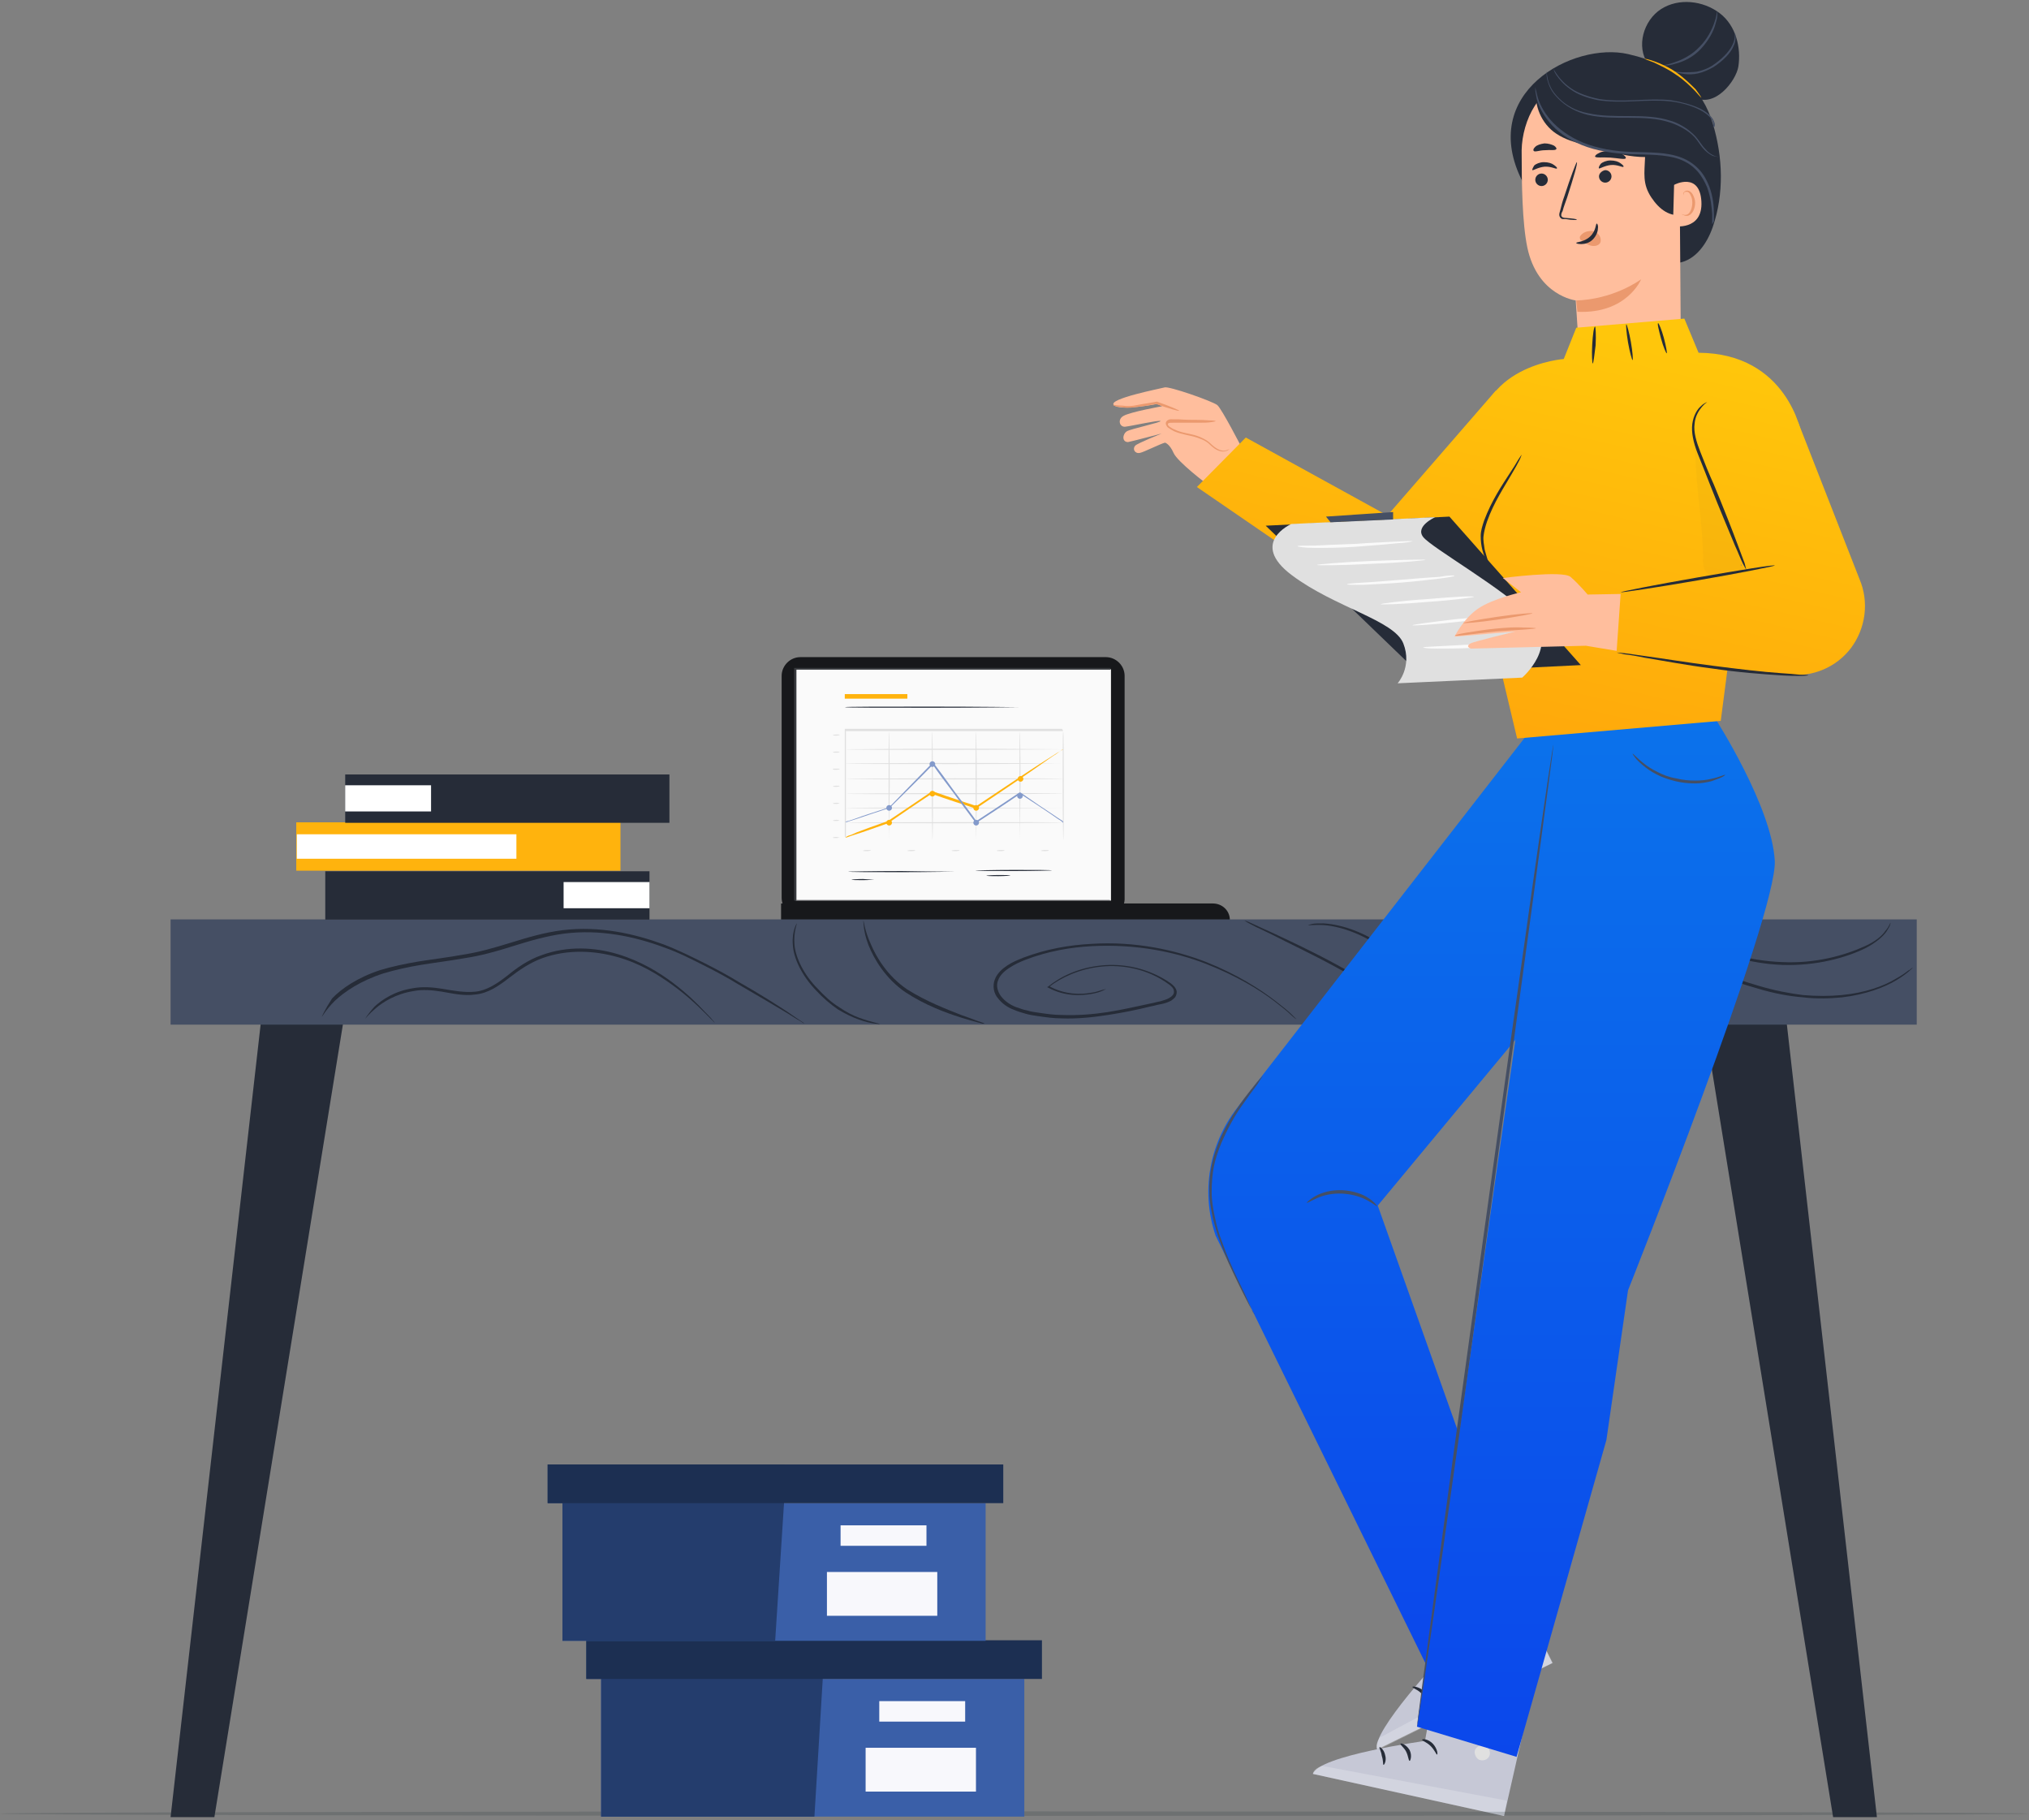 <svg width="504" height="452" viewBox="0 0 504 452" fill="none" xmlns="http://www.w3.org/2000/svg">
<rect x="0" y="0" width="504" height="452" fill="#808080" stroke="none"/>
<path d="M305.494 228.469H194.018V224.371H301.256C303.658 224.371 305.494 226.208 305.494 228.469Z" fill="#17181B"/>
<path d="M274.692 227.621H198.82C196.277 227.621 194.158 225.501 194.158 222.958V167.856C194.158 165.312 196.277 163.193 198.82 163.193H274.692C277.235 163.193 279.355 165.312 279.355 167.856V222.958C279.496 225.501 277.377 227.621 274.692 227.621Z" fill="#17181B"/>
<path d="M275.964 166.159H197.69V223.663H275.964V166.159Z" fill="#FAFAFA"/>
<path d="M275.824 223.665C275.824 223.665 275.824 223.241 275.824 222.675C275.824 221.969 275.824 220.98 275.824 219.567C275.824 216.883 275.824 212.927 275.824 207.84C275.824 197.809 275.824 183.397 275.824 166.16L275.965 166.301C253.5 166.301 226.514 166.301 197.691 166.301L197.832 166.16C197.832 187.071 197.832 206.71 197.832 223.665L197.691 223.523C221.004 223.523 240.502 223.523 254.348 223.523C261.271 223.523 266.64 223.523 270.314 223.523C272.15 223.523 273.563 223.523 274.552 223.523C274.976 223.523 275.4 223.523 275.683 223.523C275.683 223.665 275.824 223.665 275.824 223.665C275.824 223.665 275.683 223.665 275.4 223.665C275.117 223.665 274.835 223.665 274.27 223.665C273.281 223.665 271.868 223.665 270.031 223.665C266.358 223.665 260.989 223.665 254.065 223.665C240.36 223.665 220.721 223.665 197.409 223.665H197.267V223.523C197.267 206.569 197.267 186.929 197.267 166.019V165.877H197.409C226.232 165.877 253.218 165.877 275.683 165.877H275.824V166.019C275.824 183.397 275.824 197.667 275.824 207.84C275.824 212.927 275.824 216.741 275.824 219.426C275.824 220.697 275.824 221.828 275.824 222.534C275.824 223.241 275.824 223.665 275.824 223.665Z" fill="#383A3E"/>
<path d="M264.098 181.56C264.098 181.56 263.956 181.56 263.815 181.56C263.674 181.56 263.391 181.56 262.967 181.56C262.261 181.56 261.272 181.56 259.859 181.56C257.175 181.56 253.36 181.56 248.556 181.56C238.948 181.56 225.385 181.56 209.984 181.56L210.125 181.419C210.125 185.658 210.125 190.038 210.125 194.559C210.125 199.221 210.125 203.743 210.125 207.981L209.984 207.84C225.243 207.84 238.666 207.84 248.273 207.84C253.077 207.84 256.892 207.84 259.576 207.84C260.848 207.84 261.978 207.84 262.543 207.84C262.826 207.84 263.109 207.84 263.391 207.84C263.533 207.84 263.674 207.84 263.674 207.84C263.674 207.84 263.533 207.84 263.391 207.84C263.25 207.84 262.967 207.84 262.543 207.84C261.837 207.84 260.848 207.84 259.576 207.84C256.892 207.84 253.077 207.84 248.273 207.84C238.666 207.84 225.243 207.84 209.984 207.84H209.843V207.699C209.843 203.319 209.843 198.797 209.843 194.276C209.843 189.755 209.843 185.375 209.843 181.136V180.995H209.984C225.385 180.995 238.948 180.995 248.556 180.995C253.36 180.995 257.316 180.995 259.859 180.995C261.131 180.995 262.261 180.995 262.967 180.995C263.25 180.995 263.533 180.995 263.815 180.995C264.098 181.56 264.098 181.56 264.098 181.56Z" fill="#E0E0E0"/>
<path d="M264.098 186.082C264.098 186.082 251.947 186.223 237.111 186.223C222.135 186.223 210.125 186.223 210.125 186.082C210.125 186.082 222.276 185.941 237.111 185.941C252.088 185.941 264.098 186.082 264.098 186.082Z" fill="#E0E0E0"/>
<path d="M263.815 189.614C263.815 189.614 251.664 189.755 236.829 189.755C221.852 189.755 209.843 189.755 209.843 189.614C209.843 189.614 221.994 189.472 236.829 189.472C251.664 189.472 263.815 189.614 263.815 189.614Z" fill="#E0E0E0"/>
<path d="M264.098 193.429C264.098 193.429 251.947 193.57 237.111 193.57C222.135 193.57 210.125 193.57 210.125 193.429C210.125 193.429 222.276 193.287 237.111 193.287C252.088 193.287 264.098 193.287 264.098 193.429Z" fill="#E0E0E0"/>
<path d="M264.098 197.101C264.098 197.101 251.947 197.243 237.111 197.243C222.135 197.243 210.125 197.243 210.125 197.101C210.125 197.101 222.276 196.96 237.111 196.96C252.088 196.96 264.098 196.96 264.098 197.101Z" fill="#E0E0E0"/>
<path d="M264.098 200.635C264.098 200.635 251.947 200.776 237.111 200.776C222.135 200.776 210.125 200.776 210.125 200.635C210.125 200.635 222.276 200.494 237.111 200.494C252.088 200.635 264.098 200.635 264.098 200.635Z" fill="#E0E0E0"/>
<path d="M210.125 204.308C210.125 204.308 222.276 204.167 237.111 204.167C252.088 204.167 264.098 204.167 264.098 204.308C264.098 204.308 251.947 204.449 237.111 204.449C222.276 204.449 210.125 204.449 210.125 204.308Z" fill="#E0E0E0"/>
<path d="M220.864 208.546C220.864 208.546 220.722 202.471 220.722 195.124C220.722 187.636 220.722 181.701 220.864 181.701C220.864 181.701 221.005 187.777 221.005 195.124C220.864 202.471 220.864 208.546 220.864 208.546Z" fill="#E0E0E0"/>
<path d="M231.6 208.546C231.6 208.546 231.459 202.471 231.459 195.124C231.459 187.636 231.459 181.701 231.6 181.701C231.6 181.701 231.742 187.777 231.742 195.124C231.742 202.471 231.742 208.546 231.6 208.546Z" fill="#E0E0E0"/>
<path d="M242.481 208.546C242.481 208.546 242.34 202.471 242.34 195.124C242.34 187.636 242.34 181.701 242.481 181.701C242.481 181.701 242.622 187.777 242.622 195.124C242.622 202.471 242.481 208.546 242.481 208.546Z" fill="#E0E0E0"/>
<path d="M253.361 208.546C253.361 208.546 253.22 202.471 253.22 195.124C253.22 187.636 253.22 181.701 253.361 181.701C253.361 181.701 253.503 187.777 253.503 195.124C253.361 202.471 253.361 208.546 253.361 208.546Z" fill="#E0E0E0"/>
<path d="M264.098 208.546C264.098 208.546 263.957 202.471 263.957 195.124C263.957 187.636 263.957 181.701 264.098 181.701C264.239 181.701 264.239 187.777 264.239 195.124C264.239 202.471 264.239 208.546 264.098 208.546Z" fill="#E0E0E0"/>
<path d="M264.095 186.082C264.095 186.082 263.954 186.223 263.671 186.365C263.389 186.506 262.965 186.788 262.4 187.212C261.269 187.919 259.715 189.049 257.878 190.321C254.064 193.005 248.553 196.679 242.478 200.776H242.337H242.195C240.782 200.211 239.228 199.787 237.533 199.222C235.413 198.515 233.294 197.809 231.316 197.103H231.457C227.36 199.787 223.686 202.33 220.578 204.45C217.328 205.58 214.644 206.569 212.807 207.134C211.818 207.417 211.112 207.699 210.688 207.84C210.405 207.982 210.264 207.982 210.123 207.982C209.981 207.982 209.981 207.982 209.981 207.982C209.981 207.982 209.981 207.982 210.123 207.84C210.264 207.84 210.405 207.699 210.688 207.558C211.253 207.417 211.959 207.134 212.807 206.71C214.644 206.004 217.328 205.015 220.578 203.884C223.686 201.765 227.36 199.363 231.457 196.537H231.599H231.74C233.718 197.244 235.837 197.95 237.957 198.657C239.511 199.222 241.065 199.646 242.619 200.211H242.478C248.695 196.114 254.064 192.44 258.02 189.897C259.998 188.625 261.552 187.636 262.682 186.93C263.247 186.647 263.671 186.365 263.954 186.082C263.954 186.223 264.095 186.082 264.095 186.082Z" fill="#FFB30D"/>
<path d="M220.863 205.014C221.253 205.014 221.569 204.698 221.569 204.308C221.569 203.918 221.253 203.602 220.863 203.602C220.473 203.602 220.156 203.918 220.156 204.308C220.156 204.698 220.473 205.014 220.863 205.014Z" fill="#FFB30D"/>
<path d="M231.6 197.809C231.99 197.809 232.306 197.492 232.306 197.102C232.306 196.712 231.99 196.396 231.6 196.396C231.21 196.396 230.894 196.712 230.894 197.102C230.894 197.492 231.21 197.809 231.6 197.809Z" fill="#FFB30D"/>
<path d="M242.48 201.341C242.87 201.341 243.187 201.025 243.187 200.634C243.187 200.244 242.87 199.928 242.48 199.928C242.09 199.928 241.774 200.244 241.774 200.634C241.774 201.025 242.09 201.341 242.48 201.341Z" fill="#FFB30D"/>
<path d="M253.499 194.135C253.89 194.135 254.206 193.819 254.206 193.429C254.206 193.039 253.89 192.722 253.499 192.722C253.109 192.722 252.793 193.039 252.793 193.429C252.793 193.819 253.109 194.135 253.499 194.135Z" fill="#FFB30D"/>
<path d="M264.095 204.308C264.095 204.308 263.954 204.308 263.954 204.167C263.812 204.026 263.671 204.026 263.389 203.743C262.823 203.46 262.117 202.895 261.269 202.33C259.433 201.059 256.607 199.222 253.357 197.102H253.498C250.39 199.222 246.717 201.624 242.619 204.308L242.478 204.449L242.337 204.308C240.5 201.906 238.663 199.363 236.685 196.679C234.848 194.277 233.153 192.016 231.599 189.755H231.881C227.784 193.994 223.969 197.668 221.002 200.635C217.611 201.765 214.927 202.613 212.949 203.319C211.959 203.602 211.253 203.884 210.688 204.026C210.405 204.167 210.264 204.167 210.123 204.167C209.981 204.167 209.981 204.167 209.981 204.167C209.981 204.167 209.981 204.167 210.123 204.026C210.264 204.026 210.405 203.884 210.688 203.884C211.253 203.743 211.959 203.46 212.807 203.178C214.644 202.471 217.47 201.624 220.861 200.493C223.828 197.385 227.501 193.712 231.599 189.473L231.74 189.332L231.881 189.473C233.577 191.733 235.272 193.994 236.968 196.396C238.946 199.08 240.924 201.624 242.619 204.026H242.337C246.434 201.341 250.107 198.939 253.216 196.82H253.357H253.498C256.748 199.08 259.432 200.917 261.411 202.189C262.4 202.895 263.106 203.319 263.53 203.602C263.812 203.743 263.954 203.884 264.095 204.026C264.095 204.308 264.095 204.308 264.095 204.308Z" fill="#839ACB"/>
<path d="M231.6 190.462C231.99 190.462 232.306 190.145 232.306 189.755C232.306 189.365 231.99 189.049 231.6 189.049C231.21 189.049 230.894 189.365 230.894 189.755C230.894 190.145 231.21 190.462 231.6 190.462Z" fill="#839ACB"/>
<path d="M220.863 201.341C221.253 201.341 221.569 201.025 221.569 200.634C221.569 200.244 221.253 199.928 220.863 199.928C220.473 199.928 220.156 200.244 220.156 200.634C220.156 201.025 220.473 201.341 220.863 201.341Z" fill="#839ACB"/>
<path d="M242.48 205.014C242.87 205.014 243.187 204.698 243.187 204.308C243.187 203.918 242.87 203.602 242.48 203.602C242.09 203.602 241.774 203.918 241.774 204.308C241.774 204.698 242.09 205.014 242.48 205.014Z" fill="#839ACB"/>
<path d="M253.356 198.373C253.746 198.373 254.062 198.057 254.062 197.667C254.062 197.276 253.746 196.96 253.356 196.96C252.966 196.96 252.649 197.276 252.649 197.667C252.649 198.057 252.966 198.373 253.356 198.373Z" fill="#839ACB"/>
<path d="M216.342 211.231C216.342 211.231 215.918 211.372 215.353 211.372C214.788 211.372 214.364 211.372 214.364 211.231C214.364 211.231 214.788 211.09 215.353 211.09C215.777 211.09 216.342 211.09 216.342 211.231Z" fill="#E0E0E0"/>
<path d="M227.361 211.231C227.361 211.231 226.937 211.373 226.372 211.373C225.807 211.373 225.383 211.373 225.383 211.231C225.383 211.231 225.807 211.09 226.372 211.09C226.937 211.09 227.361 211.09 227.361 211.231Z" fill="#E0E0E0"/>
<path d="M238.385 211.231C238.385 211.231 237.961 211.373 237.396 211.373C236.831 211.373 236.407 211.373 236.407 211.231C236.407 211.231 236.831 211.09 237.396 211.09C237.961 211.09 238.385 211.09 238.385 211.231Z" fill="#E0E0E0"/>
<path d="M249.544 211.231C249.544 211.231 249.12 211.372 248.555 211.372C247.99 211.372 247.566 211.372 247.566 211.231C247.566 211.231 247.99 211.09 248.555 211.09C249.12 211.09 249.544 211.09 249.544 211.231Z" fill="#E0E0E0"/>
<path d="M260.565 211.231C260.565 211.231 260.141 211.372 259.576 211.372C259.011 211.372 258.587 211.372 258.587 211.231C258.587 211.231 259.011 211.09 259.576 211.09C260.141 211.09 260.565 211.09 260.565 211.231Z" fill="#E0E0E0"/>
<path d="M208.571 207.982C208.571 207.982 208.148 208.123 207.724 208.123C207.3 208.123 206.876 208.123 206.876 207.982C206.876 207.982 207.3 207.841 207.724 207.841C208.289 207.982 208.571 207.982 208.571 207.982Z" fill="#E0E0E0"/>
<path d="M208.571 203.743C208.571 203.743 208.148 203.884 207.724 203.884C207.3 203.884 206.876 203.884 206.876 203.743C206.876 203.743 207.3 203.602 207.724 203.602C208.289 203.602 208.571 203.743 208.571 203.743Z" fill="#E0E0E0"/>
<path d="M208.571 199.505C208.571 199.505 208.148 199.646 207.724 199.646C207.3 199.646 206.876 199.646 206.876 199.505C206.876 199.505 207.3 199.363 207.724 199.363C208.289 199.363 208.571 199.505 208.571 199.505Z" fill="#E0E0E0"/>
<path d="M208.571 195.266C208.571 195.266 208.148 195.407 207.724 195.407C207.3 195.407 206.876 195.407 206.876 195.266C206.876 195.266 207.3 195.124 207.724 195.124C208.289 195.124 208.571 195.124 208.571 195.266Z" fill="#E0E0E0"/>
<path d="M208.571 191.027C208.571 191.027 208.148 191.169 207.724 191.169C207.3 191.169 206.876 191.169 206.876 191.027C206.876 190.886 207.3 190.886 207.724 190.886C208.289 190.886 208.571 190.886 208.571 191.027Z" fill="#E0E0E0"/>
<path d="M208.571 186.788C208.571 186.788 208.148 186.93 207.724 186.93C207.3 186.93 206.876 186.93 206.876 186.788C206.876 186.788 207.3 186.647 207.724 186.647C208.289 186.647 208.571 186.647 208.571 186.788Z" fill="#E0E0E0"/>
<path d="M208.571 182.55C208.571 182.55 208.148 182.691 207.724 182.691C207.3 182.691 206.876 182.691 206.876 182.55C206.876 182.55 207.3 182.408 207.724 182.408C208.289 182.408 208.571 182.408 208.571 182.55Z" fill="#E0E0E0"/>
<path d="M225.385 172.377H209.843V173.507H225.385V172.377Z" fill="#FFB30D"/>
<path d="M253.077 175.626C253.077 175.626 243.328 175.768 231.46 175.768C219.45 175.768 209.843 175.768 209.843 175.626C209.843 175.485 219.592 175.485 231.46 175.485C243.328 175.485 253.077 175.626 253.077 175.626Z" fill="#262C38"/>
<path d="M237.254 216.459C237.254 216.459 231.32 216.6 223.973 216.6C216.626 216.6 210.691 216.6 210.691 216.459C210.691 216.459 216.626 216.318 223.973 216.318C231.32 216.459 237.254 216.459 237.254 216.459Z" fill="#262C38"/>
<path d="M217.188 218.437C217.188 218.437 215.916 218.578 214.362 218.578C212.808 218.578 211.536 218.578 211.536 218.437C211.536 218.437 212.808 218.295 214.362 218.295C215.916 218.437 217.188 218.437 217.188 218.437Z" fill="#262C38"/>
<path d="M261.272 216.176C261.272 216.176 257.034 216.317 251.806 216.317C246.578 216.317 242.34 216.317 242.34 216.176C242.34 216.176 246.578 216.035 251.806 216.035C257.034 216.035 261.272 216.035 261.272 216.176Z" fill="#262C38"/>
<path d="M250.957 217.448C250.957 217.448 249.685 217.589 247.989 217.589C246.435 217.589 245.022 217.589 245.022 217.448C245.022 217.448 246.294 217.307 247.989 217.307C249.685 217.307 250.957 217.307 250.957 217.448Z" fill="#262C38"/>
<path d="M466.223 451.28L442.769 244.858L422.988 251.781L455.343 451.28H466.223Z" fill="#262C38"/>
<path d="M42.372 451.28L65.826 244.858L85.606 251.781L53.251 451.28H42.372Z" fill="#262C38"/>
<path d="M42.372 228.328H476.115V254.466H42.372V228.328Z" fill="#454F64"/>
<path d="M349.52 228.61C349.52 228.61 349.52 228.752 349.661 228.893C349.803 229.034 349.944 229.317 350.227 229.741C350.792 230.447 351.781 231.295 353.194 232.143C354.606 232.99 356.584 233.697 358.986 234.121C361.388 234.544 364.073 234.544 367.04 234.544C370.007 234.403 373.257 233.979 376.789 233.414C380.18 232.849 383.853 232.284 387.809 232.143C395.58 231.86 404.199 233.979 412.676 236.946C421.153 240.055 429.207 243.446 436.836 245.565C440.651 246.695 444.325 247.402 447.857 247.684C451.389 248.108 454.639 247.967 457.606 247.684C463.54 246.978 468.203 245.141 471.028 243.446C473.854 241.75 475.126 240.337 475.126 240.337C475.126 240.337 474.984 240.337 474.843 240.479C474.561 240.62 474.419 240.902 473.995 241.044C473.289 241.609 472.3 242.315 470.746 243.163C467.92 244.859 463.399 246.554 457.465 247.119C454.498 247.402 451.248 247.402 447.857 247.119C444.466 246.695 440.793 245.989 436.978 244.859C429.489 242.739 421.436 239.207 412.959 236.24C404.481 233.132 395.863 231.154 387.809 231.436C383.853 231.577 380.18 232.284 376.647 232.849C373.257 233.414 370.007 233.979 367.04 233.979C364.073 234.121 361.388 234.121 359.128 233.697C356.867 233.414 354.889 232.708 353.476 231.86C350.65 230.306 349.661 228.61 349.52 228.61Z" fill="#262C38"/>
<path d="M414.936 229.034C414.936 229.034 415.501 229.599 416.773 230.588C418.045 231.577 419.881 232.849 422.283 234.121C424.685 235.392 427.652 236.805 431.184 237.794C434.717 238.783 438.673 239.49 442.77 239.631C451.247 239.913 458.736 237.794 463.54 235.392C465.941 234.121 467.778 232.566 468.626 231.295C469.05 230.588 469.332 230.164 469.474 229.741C469.615 229.317 469.615 229.175 469.615 229.175C469.474 229.175 469.332 230.023 468.343 231.154C467.496 232.425 465.8 233.838 463.257 234.968C458.312 237.229 450.965 239.348 442.629 238.924C438.531 238.783 434.575 238.077 431.184 237.229C427.794 236.24 424.826 234.968 422.283 233.838C419.881 232.566 418.045 231.436 416.773 230.588C415.643 229.458 414.936 229.034 414.936 229.034Z" fill="#262C38"/>
<path d="M274.78 245.565C274.78 245.565 274.498 245.707 273.791 245.848C273.226 245.989 272.237 246.413 270.965 246.554C268.563 246.978 264.607 247.119 260.51 244.859V245.141C263.618 242.739 268.14 240.62 273.509 240.055C278.877 239.49 285.094 240.62 290.322 244.435C290.887 244.859 291.593 245.424 291.593 246.13C291.735 246.837 291.17 247.402 290.463 247.826C289.757 248.25 289.05 248.391 288.203 248.674C287.355 248.815 286.507 249.097 285.659 249.239C282.268 249.945 278.736 250.793 275.063 251.358C271.389 251.923 267.574 252.206 263.76 252.065C261.782 252.065 259.945 251.782 257.967 251.499C256.978 251.358 255.989 251.217 255.141 250.934C254.152 250.793 253.304 250.369 252.315 250.086C250.902 249.521 249.631 248.674 248.642 247.402C247.794 246.272 247.37 244.718 247.935 243.446C248.359 242.174 249.631 241.044 250.761 240.338C252.033 239.49 253.304 238.925 254.717 238.36C260.227 236.24 265.879 235.251 271.248 234.969C282.127 234.403 291.876 236.381 299.506 239.349C307.135 242.316 312.928 245.848 316.602 248.674C318.438 250.086 319.851 251.217 320.699 252.065C321.123 252.488 321.547 252.771 321.688 252.912C321.971 253.054 322.112 253.195 322.112 253.195C322.112 253.195 321.971 253.054 321.829 252.912C321.547 252.63 321.264 252.347 320.84 251.923C319.992 251.076 318.58 249.945 316.743 248.532C313.069 245.707 307.418 242.033 299.647 238.925C292.017 235.958 282.127 233.697 271.107 234.403C265.596 234.686 259.945 235.675 254.293 237.794C252.88 238.36 251.467 238.925 250.196 239.772C248.924 240.62 247.653 241.75 247.088 243.305C246.522 244.859 246.805 246.696 247.935 247.967C248.924 249.239 250.337 250.228 251.891 250.793C252.88 251.217 253.869 251.499 254.858 251.782C255.847 252.065 256.836 252.206 257.825 252.347C259.803 252.63 261.782 252.912 263.76 252.912C267.716 253.054 271.53 252.63 275.204 252.065C278.877 251.499 282.41 250.793 285.801 249.945C286.648 249.804 287.496 249.521 288.344 249.38C289.192 249.239 290.039 248.956 290.887 248.532C291.311 248.25 291.593 247.967 291.876 247.685C292.159 247.261 292.3 246.837 292.3 246.272C292.159 245.283 291.311 244.576 290.746 244.152C285.235 240.338 278.877 239.207 273.509 239.772C267.998 240.338 263.477 242.457 260.369 245L260.086 245.141L260.369 245.283C264.607 247.543 268.563 247.261 271.107 246.837C273.65 246.413 274.78 245.565 274.78 245.565Z" fill="#262C38"/>
<path d="M197.92 229.317C197.92 229.317 197.637 229.741 197.355 230.589C197.072 231.436 196.789 232.849 196.931 234.545C197.072 237.936 199.191 242.315 202.724 245.989C204.419 247.826 206.256 249.38 208.092 250.651C209.929 251.782 211.766 252.63 213.32 253.195C214.874 253.76 216.146 254.042 217.135 254.184C217.983 254.325 218.548 254.325 218.548 254.325C218.548 254.184 216.57 253.901 213.461 252.771C211.907 252.206 210.212 251.358 208.375 250.086C206.538 248.956 204.843 247.402 203.147 245.565C199.615 242.033 197.637 237.794 197.355 234.686C197.072 231.295 198.061 229.317 197.92 229.317Z" fill="#262C38"/>
<path d="M90.677 253.054C90.677 253.054 91.525 251.923 93.362 250.369C95.199 248.815 98.307 246.837 102.687 246.13C104.806 245.707 107.208 245.848 109.752 246.272C112.295 246.696 115.12 247.402 118.088 246.978C121.196 246.696 123.88 244.859 126.424 242.881C128.967 240.903 131.651 239.066 134.76 237.936C141.118 235.675 147.758 236.099 153.268 237.653C158.92 239.207 163.441 242.033 166.973 244.576C170.506 247.119 173.19 249.663 174.886 251.358C175.733 252.206 176.44 252.912 176.864 253.336C177.287 253.76 177.57 254.043 177.57 254.043C177.57 254.043 177.429 253.76 177.005 253.336C176.581 252.771 175.875 252.065 175.027 251.217C173.331 249.38 170.788 246.837 167.256 244.152C163.724 241.468 159.061 238.642 153.41 236.947C147.758 235.251 140.976 234.827 134.477 237.229C131.227 238.36 128.402 240.338 126 242.316C123.456 244.294 120.913 245.989 118.088 246.272C115.262 246.554 112.436 245.989 109.893 245.565C107.35 245.141 104.806 245 102.546 245.424C98.025 246.13 94.916 248.25 93.079 249.945C91.384 251.782 90.677 253.054 90.677 253.054Z" fill="#262C38"/>
<path d="M79.94 252.488C80.082 252.488 80.788 250.934 83.19 248.532C85.592 246.271 89.548 243.587 95.2 241.75C98.025 240.902 101.134 240.196 104.525 239.631C107.916 239.066 111.589 238.642 115.545 237.935C119.36 237.37 123.457 236.24 127.413 234.968C131.511 233.697 135.749 232.425 140.129 231.86C149.031 230.73 157.649 232.566 164.855 235.251C168.528 236.522 171.778 238.218 174.886 239.772C177.995 241.326 180.82 242.88 183.364 244.435C188.45 247.402 192.547 249.804 195.373 251.499C196.786 252.347 197.775 253.053 198.623 253.477C198.905 253.618 199.188 253.901 199.471 254.042C199.612 254.184 199.753 254.184 199.753 254.184C199.753 254.184 199.612 254.042 199.471 253.901C199.188 253.76 199.047 253.618 198.623 253.336C197.916 252.912 196.786 252.064 195.515 251.217C192.689 249.38 188.733 246.837 183.505 243.87C180.962 242.315 178.136 240.761 175.028 239.207C171.919 237.653 168.528 235.957 164.855 234.544C157.508 231.86 148.889 229.882 139.705 231.012C135.184 231.577 130.946 232.849 126.848 234.121C122.751 235.392 118.795 236.522 114.98 237.088C111.165 237.794 107.492 238.218 103.959 238.783C100.569 239.348 97.319 240.055 94.493 240.902C88.841 242.739 84.744 245.565 82.484 247.967C80.647 250.793 79.94 252.488 79.94 252.488Z" fill="#262C38"/>
<path d="M214.448 228.61C214.448 228.61 214.448 229.176 214.589 230.306C214.73 231.436 215.013 232.849 215.719 234.686C217.132 238.218 219.958 243.022 224.903 246.413C229.848 249.662 234.935 251.499 238.467 252.629C240.304 253.195 241.716 253.618 242.847 253.901C243.836 254.184 244.401 254.325 244.542 254.184C244.542 254.184 243.977 253.901 242.988 253.618C241.858 253.195 240.445 252.629 238.749 252.064C235.217 250.651 230.272 248.815 225.327 245.706C220.523 242.457 217.697 237.794 216.284 234.403C214.73 231.012 214.589 228.61 214.448 228.61Z" fill="#262C38"/>
<path d="M353.054 254.325C353.054 254.325 352.631 253.76 351.642 252.912C350.653 252.064 349.24 250.793 347.403 249.38C343.729 246.554 338.36 243.022 332.144 239.631C325.927 236.24 320.134 233.555 315.896 231.577C313.776 230.588 312.081 229.882 310.95 229.317C309.82 228.752 309.114 228.61 309.114 228.61C309.114 228.61 309.679 229.034 310.809 229.599C312.081 230.306 313.776 231.012 315.754 232.001C319.852 234.121 325.644 236.805 331.861 240.196C338.078 243.587 343.447 247.119 347.12 249.804C348.957 251.217 350.511 252.347 351.5 253.053C352.489 254.042 353.054 254.466 353.054 254.325Z" fill="#262C38"/>
<path d="M324.938 229.741C324.938 229.882 326.351 229.599 328.753 229.741C331.155 229.882 334.828 230.73 338.785 232.708C342.741 234.686 346.979 237.935 351.783 241.326C354.185 243.022 356.728 244.858 359.554 246.413C362.38 247.967 365.629 249.097 368.879 249.945C375.52 251.64 382.019 252.064 387.953 252.205C393.887 252.347 399.115 252.205 403.636 252.488C408.016 252.629 411.69 253.053 414.091 253.477C415.363 253.76 416.211 253.901 416.917 254.042C417.624 254.183 417.906 254.183 417.906 254.183C417.906 254.183 417.624 254.042 416.917 253.901C416.352 253.76 415.363 253.477 414.091 253.194C411.69 252.629 408.016 252.205 403.636 251.923C399.115 251.64 393.887 251.782 387.953 251.499C382.019 251.216 375.52 250.793 369.02 249.238C365.771 248.391 362.662 247.26 359.837 245.706C357.011 244.152 354.468 242.457 352.066 240.761C347.262 237.229 343.023 234.12 338.926 232.142C334.828 230.164 331.296 229.458 328.753 229.317C327.481 229.317 326.492 229.317 325.927 229.458C325.362 229.599 324.938 229.741 324.938 229.741Z" fill="#262C38"/>
<path d="M80.797 216.372H161.332V228.381H80.797V216.372Z" fill="#262C38"/>
<path d="M139.997 219.056H161.332V225.555H139.997V219.056Z" fill="white"/>
<path d="M73.593 204.22H154.127V216.23H73.593V204.22Z" fill="#FFB30D"/>
<path d="M73.736 207.188H128.273V213.264H73.736V207.188Z" fill="white"/>
<path d="M166.283 204.344H85.749V192.334H166.283V204.344Z" fill="#262C38"/>
<path d="M107.074 201.517H85.739V195.018H107.074V201.517Z" fill="white"/>
<path d="M409.342 15.829C406.375 11.591 408.212 5.091 412.592 2.266C416.972 -0.56 423.047 0.146 427.145 3.255C431.242 6.363 432.513 11.873 431.807 16.536C431.242 20.068 425.873 27.132 420.645 24.024" fill="#262C38"/>
<path d="M378.257 45.217C366.812 23.035 390.832 10.319 404.395 13.427C417.253 16.394 422.904 22.328 425.447 30.664C427.99 39 428.273 48.184 425.447 56.379C424.034 60.476 421.209 64.573 416.97 65.28" fill="#262C38"/>
<path d="M413.013 25.719C415.273 25.86 416.969 27.697 417.11 29.816L417.534 87.886C417.817 94.668 407.926 99.048 400.579 99.33C393.232 99.613 392.808 95.939 392.385 89.44C391.678 78.561 391.396 74.464 391.396 74.605C391.396 74.605 381.929 73.475 379.386 61.465C378.114 55.39 377.973 45.499 377.973 37.305C378.114 29.958 382.494 20.774 389.841 21.198L413.013 25.719Z" fill="#FFBE9D"/>
<path d="M381.362 44.651C381.362 45.499 382.068 46.205 382.916 46.205C383.764 46.205 384.47 45.499 384.47 44.651C384.47 43.803 383.764 43.097 382.916 43.097C382.068 43.097 381.362 43.803 381.362 44.651Z" fill="#262C38"/>
<path d="M380.657 42.249C380.798 42.391 382.07 41.543 383.624 41.401C385.32 41.26 386.591 42.108 386.732 41.825C386.874 41.684 386.591 41.402 386.026 40.978C385.461 40.554 384.613 40.271 383.483 40.271C382.494 40.271 381.505 40.695 381.081 41.119C380.657 41.825 380.516 42.249 380.657 42.249Z" fill="#262C38"/>
<path d="M397.186 43.804C397.186 44.651 397.893 45.358 398.74 45.358C399.588 45.358 400.295 44.651 400.295 43.804C400.295 42.956 399.588 42.249 398.74 42.249C397.893 42.391 397.186 43.097 397.186 43.804Z" fill="#262C38"/>
<path d="M397.187 41.826C397.328 41.967 398.599 41.119 400.154 40.978C401.849 40.837 403.121 41.684 403.262 41.402C403.403 41.261 403.121 40.978 402.556 40.554C401.99 40.13 401.143 39.848 400.012 39.848C399.023 39.848 398.034 40.272 397.61 40.695C397.187 41.261 397.045 41.684 397.187 41.826Z" fill="#262C38"/>
<path d="M391.68 54.541C391.68 54.4 390.691 54.259 388.854 54.117C388.43 54.117 388.006 53.976 387.865 53.694C387.724 53.411 387.865 52.846 388.148 52.422C388.43 51.292 388.854 50.303 389.278 49.031C390.832 44.227 391.962 40.413 391.68 40.271C391.539 40.271 390.126 43.945 388.572 48.749C388.148 49.879 387.865 51.009 387.583 52.139C387.441 52.705 387.159 53.27 387.441 53.835C387.583 54.117 387.865 54.4 388.148 54.4C388.43 54.4 388.713 54.4 388.854 54.4C390.55 54.683 391.68 54.683 391.68 54.541Z" fill="#262C38"/>
<path d="M391.541 74.606C391.541 74.606 399.736 74.747 407.648 69.378C407.648 69.378 404.116 77.996 391.824 77.431L391.541 74.606Z" fill="#EB996E"/>
<path d="M392.527 58.639C393.092 57.792 394.081 57.368 395.211 57.368C395.918 57.368 396.766 57.792 397.189 58.357C397.613 58.922 397.755 59.77 397.472 60.335C397.048 61.041 396.059 61.183 395.353 61.041C394.505 60.9 393.798 60.335 393.092 59.911C392.951 59.77 392.668 59.629 392.527 59.487C392.386 59.063 392.386 58.781 392.527 58.639Z" fill="#EB996E"/>
<path d="M396.627 55.531C396.345 55.531 396.486 57.368 394.932 58.781C393.378 60.194 391.541 60.053 391.541 60.335C391.541 60.476 391.965 60.618 392.813 60.618C393.66 60.618 394.791 60.335 395.638 59.487C396.486 58.64 396.91 57.509 396.91 56.803C397.051 55.955 396.769 55.531 396.627 55.531Z" fill="#262C38"/>
<path d="M396.198 38.859C396.34 39.283 398.035 39 400.013 39.142C401.991 39.283 403.687 39.707 403.828 39.283C403.969 39.142 403.687 38.718 402.98 38.294C402.274 37.87 401.285 37.446 400.154 37.446C399.024 37.446 397.894 37.587 397.187 38.011C396.481 38.294 396.198 38.718 396.198 38.859Z" fill="#262C38"/>
<path d="M380.94 37.446C381.222 37.87 382.353 37.305 383.765 37.305C385.178 37.164 386.309 37.446 386.591 37.022C386.733 36.881 386.45 36.457 386.026 36.175C385.461 35.892 384.613 35.609 383.624 35.609C382.635 35.751 381.787 36.033 381.364 36.457C380.94 36.881 380.798 37.164 380.94 37.446Z" fill="#262C38"/>
<path d="M381.648 21.905C380.941 26.143 382.919 30.806 386.593 33.208C388.712 34.621 391.114 35.327 393.516 35.892C395.07 36.316 396.624 36.74 398.179 37.164C401.57 38.153 405.102 39.001 408.634 39.001C408.493 42.957 407.928 45.641 410.188 49.032C412.166 51.999 414.851 54.118 418.524 53.271C419.937 43.663 420.078 39.142 419.937 29.393C419.937 27.274 419.796 25.154 418.666 23.459C416.829 20.633 413.014 20.068 409.623 19.785C404.819 19.361 400.157 19.079 395.353 18.655C393.092 18.514 390.69 18.231 388.43 18.655C386.169 19.079 383.908 20.068 382.354 21.905" fill="#262C38"/>
<path d="M427.565 39.001C427.565 39.142 427.565 39.142 427.565 39.001C427.282 39.001 427.141 39.001 427 39.001C426.717 39.001 426.152 38.86 425.445 38.718C424.88 38.436 424.174 38.012 423.467 37.305C422.761 36.599 422.196 35.751 421.489 34.762C420.783 33.773 419.794 32.925 418.664 32.219C417.533 31.512 416.12 30.806 414.707 30.382C411.74 29.393 408.208 29.252 404.676 29.252C401.002 29.252 397.612 29.252 394.503 28.546C391.395 27.839 388.852 26.285 387.156 24.589C386.308 23.742 385.602 22.894 385.178 22.046C384.754 21.198 384.472 20.351 384.33 19.786C384.048 18.514 384.189 17.666 384.189 17.666C384.189 17.666 384.189 18.373 384.472 19.644C384.613 20.351 384.896 21.057 385.319 21.905C385.743 22.753 386.45 23.6 387.297 24.448C388.993 26.144 391.395 27.556 394.503 28.122C397.612 28.828 401.002 28.828 404.676 28.828C408.35 28.828 411.882 28.969 414.849 29.958C416.403 30.382 417.675 31.089 418.946 31.936C420.076 32.784 421.065 33.632 421.772 34.621C422.478 35.61 423.044 36.458 423.75 37.164C424.315 37.87 425.022 38.294 425.587 38.577C426.858 39.142 427.565 39.001 427.565 39.001Z" fill="#454F64"/>
<path d="M425.589 31.654C425.448 31.654 425.73 30.947 425.306 29.958C424.882 28.969 423.47 27.839 421.633 26.991C419.796 26.143 417.394 25.437 414.71 25.154C412.025 24.872 408.917 25.013 405.808 25.154C402.7 25.296 399.592 25.296 396.907 24.872C394.223 24.307 391.821 23.459 390.125 22.187C388.43 21.057 387.3 19.644 386.593 18.655C386.311 18.09 386.028 17.807 386.028 17.525C385.887 17.242 385.887 17.101 385.887 17.101C385.887 17.101 386.169 17.666 386.876 18.655C387.582 19.644 388.712 20.916 390.408 22.046C392.103 23.176 394.505 24.024 397.19 24.589C399.874 25.013 402.841 25.013 406.091 24.872C409.199 24.73 412.308 24.589 414.992 24.872C417.677 25.296 420.22 26.002 422.057 26.85C423.893 27.698 425.306 28.969 425.73 30.099C426.013 30.665 426.013 31.088 425.871 31.512C425.73 31.371 425.589 31.654 425.589 31.654Z" fill="#454F64"/>
<path d="M430.958 8.199C430.958 8.199 431.099 8.482 431.099 9.047C431.099 9.612 431.099 10.46 430.675 11.308C429.969 13.145 427.991 15.123 425.589 16.677C424.317 17.383 423.046 17.948 421.774 18.231C420.503 18.514 419.372 18.514 418.383 18.372C417.394 18.231 416.688 18.09 416.123 17.948C415.557 17.807 415.275 17.666 415.275 17.666C415.275 17.524 416.405 17.948 418.242 17.948C419.231 17.948 420.361 17.948 421.492 17.807C422.763 17.524 424.035 17.101 425.165 16.394C427.567 14.84 429.404 13.003 430.252 11.308C431.241 9.471 430.817 8.199 430.958 8.199Z" fill="#454F64"/>
<path d="M426.581 2.831C426.581 2.831 426.581 3.113 426.581 3.679C426.581 4.244 426.439 4.95 426.157 5.798C425.733 7.635 424.461 10.037 422.483 12.156C420.505 14.275 417.962 15.405 416.125 15.829C415.278 16.112 414.43 16.253 414.006 16.253C413.441 16.253 413.158 16.253 413.158 16.253C413.158 16.112 414.289 16.112 416.125 15.405C417.821 14.84 420.223 13.71 422.201 11.591C424.179 9.613 425.309 7.211 425.874 5.515C426.439 3.961 426.439 2.831 426.581 2.831Z" fill="#454F64"/>
<path d="M425.307 55.673C425.307 55.673 425.307 55.39 425.307 54.967C425.307 54.543 425.307 53.977 425.307 53.13C425.165 51.575 425.024 49.174 424.035 46.489C423.47 45.218 422.763 43.805 421.633 42.533C420.503 41.261 419.09 40.272 417.253 39.566C413.721 38.294 409.482 38.436 405.102 38.294C400.722 38.153 396.484 37.447 392.951 36.034C389.419 34.621 386.593 32.502 384.757 30.241C382.92 27.98 381.931 25.72 381.648 24.166C381.507 23.318 381.366 22.753 381.366 22.329C381.366 21.905 381.366 21.622 381.366 21.622C381.366 21.622 381.507 22.47 381.931 24.024C382.355 25.578 383.344 27.698 385.181 29.817C387.017 31.936 389.843 34.056 393.375 35.469C396.907 36.882 401.005 37.588 405.385 37.729C409.765 37.87 414.003 37.729 417.677 39.142C419.514 39.849 421.068 40.979 422.198 42.251C423.328 43.522 424.035 44.935 424.6 46.348C425.589 49.032 425.73 51.434 425.73 53.13C425.73 53.977 425.73 54.543 425.73 54.967C425.448 55.532 425.307 55.673 425.307 55.673Z" fill="#454F64"/>
<path d="M422.623 24.306C422.623 24.306 421.916 23.6 420.927 22.47C419.797 21.339 418.243 19.785 416.265 18.514C414.286 17.101 412.308 16.253 410.896 15.546C409.483 14.981 408.494 14.699 408.494 14.557C408.494 14.557 409.483 14.699 411.037 15.264C412.591 15.829 414.569 16.677 416.547 18.09C418.525 19.503 420.079 21.057 421.21 22.187C422.057 23.317 422.623 24.165 422.623 24.306Z" fill="#FFB30D"/>
<path d="M415.841 45.923C415.982 45.782 422.199 42.674 422.623 50.021C423.046 57.368 415.699 56.237 415.558 56.096C415.558 55.813 415.841 45.923 415.841 45.923Z" fill="#FFBE9D"/>
<path d="M417.679 53.13C417.679 53.13 417.82 53.271 418.103 53.271C418.386 53.412 418.668 53.412 419.092 53.271C419.799 52.988 420.364 51.717 420.364 50.304C420.364 49.597 420.222 49.032 419.94 48.467C419.657 47.902 419.375 47.619 418.951 47.619C418.527 47.619 418.244 47.761 418.244 48.043C418.103 48.184 418.244 48.326 418.244 48.467C418.244 48.467 418.103 48.326 418.103 48.043C418.103 47.902 418.244 47.761 418.386 47.619C418.527 47.478 418.81 47.337 419.092 47.337C419.657 47.337 420.222 47.761 420.505 48.326C420.788 48.891 421.07 49.597 421.07 50.304C421.07 51.717 420.505 53.13 419.375 53.553C418.81 53.695 418.386 53.553 418.244 53.412C417.679 53.271 417.679 53.13 417.679 53.13Z" fill="#EB996E"/>
<path d="M308.461 111.199C308.461 111.199 303.516 101.591 302.385 100.602C301.114 99.613 290.235 95.799 289.245 96.222C288.256 96.505 275.117 99.048 276.671 100.602C278.225 102.157 287.409 100.32 287.409 100.32L288.68 100.885C288.68 100.885 280.768 102.298 279.073 103.287C277.519 104.135 278.084 106.113 279.497 105.971C280.909 105.83 287.833 104.276 288.256 104.558C288.68 104.841 280.768 106.537 279.92 107.102C278.79 107.808 278.649 109.786 280.203 109.786C281.051 109.645 288.539 107.667 288.539 107.667C288.539 107.667 282.605 110.069 282.04 110.634C281.192 111.482 281.898 112.753 283.17 112.471C284.018 112.329 288.256 110.21 289.387 109.927C289.387 109.927 290.517 110.21 291.506 112.471C292.495 114.731 299.842 120.242 299.842 120.242L308.461 111.199Z" fill="#FFBE9D"/>
<path d="M305.357 111.482C304.509 112.189 303.238 112.047 302.249 111.482C301.26 110.917 300.553 110.069 299.706 109.504C297.021 107.667 293.065 108.232 290.522 106.254C290.098 105.972 289.815 105.548 289.957 105.124C290.098 104.7 290.663 104.7 291.087 104.7C294.76 104.7 298.293 104.7 301.966 104.841" fill="#FFBE9D"/>
<path d="M301.965 104.559C301.965 104.559 301.542 104.418 300.835 104.418C300.129 104.418 298.998 104.276 297.586 104.276C296.173 104.276 294.618 104.276 292.782 104.135C292.358 104.135 291.934 104.135 291.369 104.135C290.945 104.135 290.38 103.994 289.815 104.559C289.532 104.842 289.532 105.265 289.673 105.548C289.815 105.831 289.956 106.113 290.239 106.254C290.662 106.537 291.086 106.82 291.651 107.102C293.629 107.95 295.607 108.091 297.303 108.656C298.151 108.939 298.857 109.221 299.564 109.645C300.27 110.069 300.694 110.634 301.259 111.058C302.248 111.906 303.52 112.33 304.367 112.047C305.215 111.906 305.356 111.482 305.356 111.482C305.356 111.482 305.074 111.765 304.226 111.906C303.52 112.047 302.389 111.623 301.4 110.776C300.835 110.352 300.411 109.787 299.705 109.363C298.998 108.939 298.151 108.515 297.303 108.232C295.607 107.667 293.488 107.526 291.793 106.678C291.369 106.537 290.945 106.254 290.521 105.972C290.097 105.689 289.956 105.265 290.239 105.124C290.38 104.983 290.945 104.983 291.369 104.983C291.793 104.983 292.358 104.983 292.782 104.983C294.477 104.983 296.173 104.983 297.586 104.983C298.998 104.983 299.987 104.983 300.835 104.842C301.542 104.7 301.965 104.7 301.965 104.559Z" fill="#EB996E"/>
<path d="M276.531 100.603C276.531 100.744 277.379 101.027 278.933 101.168C279.639 101.309 280.628 101.309 281.617 101.168C282.606 101.027 283.737 100.885 284.867 100.744C285.715 100.603 286.563 100.462 287.269 100.32H287.128C290.377 101.451 292.779 102.157 292.92 102.016C292.92 101.874 290.66 100.885 287.41 99.755H287.269C286.563 99.896 285.715 100.038 284.867 100.179C283.737 100.32 282.606 100.603 281.617 100.744C280.628 100.885 279.781 100.885 278.933 100.744C277.52 100.744 276.672 100.462 276.531 100.603Z" fill="#EB996E"/>
<path d="M346.893 388.689L358.761 410.73C358.761 410.73 340.394 430.228 342.089 434.467L385.606 412.991L368.51 377.951L346.893 388.689Z" fill="#C6C8D6"/>
<path d="M371.337 402.254C372.326 402.112 373.316 402.678 373.598 403.667C373.881 404.656 373.174 405.645 372.185 405.927C371.196 406.068 369.925 405.362 369.783 404.373C369.642 403.384 370.49 402.254 371.479 402.254" fill="#E0E0E0"/>
<g opacity="0.6">
<g opacity="0.6">
<path opacity="0.6" d="M385.747 412.991L383.91 409.459L342.795 431.5C342.795 431.5 341.241 433.337 342.23 434.608L385.747 412.991Z" fill="white"/>
</g>
</g>
<path d="M357.911 410.872C358.052 411.013 359.182 410.589 360.454 410.872C361.867 411.013 362.856 411.72 362.997 411.437C363.138 411.296 362.291 410.165 360.595 410.024C358.9 409.883 357.769 410.731 357.911 410.872Z" fill="#262C38"/>
<path d="M354.24 415.111C354.24 415.394 355.37 415.252 356.501 415.818C357.631 416.383 358.337 417.23 358.62 417.089C358.903 417.089 358.337 415.676 356.924 415.111C355.512 414.263 354.24 414.828 354.24 415.111Z" fill="#262C38"/>
<path d="M354.379 421.752C354.661 421.752 354.379 420.48 353.249 419.632C352.118 418.784 350.847 418.784 350.847 418.926C350.847 419.208 351.836 419.491 352.683 420.197C353.672 421.045 354.238 421.893 354.379 421.752Z" fill="#262C38"/>
<path d="M355.794 405.645C355.935 405.786 356.783 405.08 358.055 404.515C359.326 403.949 360.457 403.949 360.457 403.667C360.457 403.384 359.185 403.102 357.772 403.808C356.218 404.232 355.653 405.504 355.794 405.645Z" fill="#262C38"/>
<path d="M353.533 401.123C353.533 401.264 354.522 400.982 355.652 399.993C356.217 399.569 356.924 399.004 357.63 398.156C357.913 397.732 358.195 397.308 358.619 396.884C358.761 396.602 358.902 396.461 359.043 396.037C359.184 395.754 359.043 395.048 358.619 394.906C358.195 394.624 357.772 394.765 357.489 394.906C357.206 395.048 356.924 395.189 356.783 395.471C356.359 395.895 355.935 396.178 355.652 396.602C354.946 397.45 354.522 398.156 354.239 398.862C353.674 400.275 353.674 401.264 353.815 401.264C353.957 401.264 354.098 400.417 354.804 399.145C355.087 398.439 355.652 397.732 356.217 397.026C356.5 396.743 356.924 396.319 357.348 396.037C357.772 395.754 358.195 395.471 358.337 395.613C358.478 395.613 358.478 395.754 358.478 395.895C358.478 396.037 358.337 396.319 358.195 396.46C357.913 396.884 357.63 397.308 357.348 397.732C356.783 398.439 356.217 399.145 355.652 399.569C354.239 400.558 353.392 400.982 353.533 401.123Z" fill="#262C38"/>
<path d="M353.959 401.264C354.1 401.264 354.1 400.275 353.535 398.862C353.253 398.156 352.688 397.308 352.122 396.602C351.84 396.178 351.416 395.895 350.851 395.613C350.427 395.33 349.721 394.906 348.873 395.189C348.449 395.33 348.308 395.895 348.308 396.178C348.308 396.602 348.449 396.743 348.449 397.026C348.59 397.591 348.873 398.015 349.155 398.439C349.721 399.286 350.568 399.851 351.133 400.275C352.546 400.982 353.535 400.84 353.535 400.699C353.535 400.558 352.546 400.558 351.416 399.71C350.851 399.286 350.144 398.721 349.721 398.015C349.438 397.591 349.297 397.167 349.155 396.743C349.014 396.178 349.014 395.754 349.155 395.754C349.438 395.613 349.862 395.754 350.286 396.037C350.71 396.319 351.133 396.602 351.416 396.884C352.122 397.591 352.546 398.297 352.97 398.862C353.535 400.417 353.818 401.264 353.959 401.264Z" fill="#262C38"/>
<path d="M358.479 407.764L353.958 432.348C353.958 432.348 327.396 436.022 326.124 440.543L373.597 450.998L382.216 412.992L358.479 407.764Z" fill="#C6C8D6"/>
<path d="M369.077 433.62C369.925 434.044 370.348 435.315 369.925 436.163C369.501 437.011 368.37 437.435 367.381 437.011C366.534 436.587 365.968 435.174 366.534 434.326C367.099 433.478 368.512 433.055 369.218 433.761" fill="#E0E0E0"/>
<g opacity="0.6">
<g opacity="0.6">
<path opacity="0.6" d="M373.598 450.998L374.305 447.183L328.527 438.565C328.527 438.565 326.267 438.989 326.125 440.543L373.598 450.998Z" fill="white"/>
</g>
</g>
<path d="M353.252 432.065C353.252 432.348 354.382 432.631 355.371 433.62C356.36 434.609 356.784 435.739 356.925 435.739C357.208 435.739 357.067 434.326 355.936 433.054C354.665 431.783 353.252 431.783 353.252 432.065Z" fill="#262C38"/>
<path d="M347.881 433.055C347.74 433.337 348.729 433.903 349.294 435.033C349.859 436.163 349.859 437.293 350.142 437.293C350.283 437.435 350.848 436.022 350.142 434.609C349.294 433.196 347.881 432.772 347.881 433.055Z" fill="#262C38"/>
<path d="M343.648 438.282C343.789 438.424 344.496 437.293 344.072 435.881C343.789 434.468 342.8 433.761 342.659 433.903C342.518 434.044 343.083 434.892 343.224 436.022C343.648 437.293 343.507 438.282 343.648 438.282Z" fill="#262C38"/>
<path d="M354.949 426.555C354.949 426.838 356.079 426.696 357.492 427.12C358.764 427.403 359.753 428.109 359.894 427.968C360.035 427.827 359.329 426.696 357.774 426.273C356.079 425.849 354.807 426.273 354.949 426.555Z" fill="#262C38"/>
<path d="M355.939 421.61C355.939 421.751 356.786 422.034 358.341 422.175C359.047 422.175 360.036 422.175 361.025 421.892C361.449 421.751 362.014 421.61 362.579 421.469C362.862 421.327 363.144 421.327 363.427 421.045C363.71 420.903 363.992 420.338 363.851 419.773C363.71 419.349 363.286 419.067 363.003 419.067C362.721 418.925 362.297 418.925 362.155 418.925C361.59 418.925 361.025 419.067 360.601 419.067C359.612 419.349 358.764 419.632 358.058 420.056C356.786 420.762 356.221 421.61 356.221 421.61C356.363 421.751 357.069 421.045 358.341 420.479C359.047 420.197 359.754 419.914 360.743 419.773C361.166 419.632 361.732 419.632 362.155 419.632C362.721 419.632 363.144 419.632 363.144 419.914C363.144 420.056 363.144 420.056 363.003 420.197C362.862 420.338 362.579 420.338 362.438 420.479C362.014 420.621 361.449 420.762 361.025 420.903C360.177 421.186 359.188 421.186 358.482 421.327C356.928 421.61 355.939 421.468 355.939 421.61Z" fill="#262C38"/>
<path d="M356.218 422.034C356.36 422.034 356.925 421.327 357.349 419.914C357.49 419.208 357.631 418.219 357.631 417.23C357.631 416.665 357.49 416.241 357.349 415.676C357.207 415.111 356.925 414.404 356.077 414.122C355.653 413.98 355.088 414.263 354.947 414.545C354.664 414.828 354.664 415.111 354.523 415.393C354.382 415.958 354.24 416.523 354.099 416.947C353.958 417.936 354.24 418.925 354.523 419.632C355.229 421.045 356.077 421.61 356.077 421.469C356.218 421.327 355.512 420.762 355.088 419.349C354.806 418.643 354.664 417.795 354.806 416.947C354.806 416.523 354.947 416.1 355.088 415.534C355.229 415.111 355.512 414.687 355.795 414.828C356.077 414.828 356.36 415.393 356.501 415.817C356.642 416.241 356.784 416.806 356.784 417.23C356.925 418.219 356.784 419.067 356.784 419.632C356.501 421.045 356.077 421.892 356.218 422.034Z" fill="#262C38"/>
<path d="M380.236 181.279L307.331 275.094C300.267 284.137 298.289 296.146 301.962 306.884L354.804 414.546L372.465 384.452L342.23 299.396L381.649 251.923L399.31 179.442L380.236 181.279Z" fill="url(#paint0_linear)"/>
<path d="M351.979 428.816L384.617 201.059L386.171 180.713L426.156 178.594C426.156 178.594 440.144 200.352 440.85 213.775C441.557 227.056 404.398 320.448 404.398 320.448L399.029 357.607L376.705 436.305L351.979 428.816Z" fill="url(#paint1_linear)"/>
<path d="M385.886 184.952C386.028 184.952 378.681 239.631 369.356 306.885C360.031 374.279 352.26 428.817 351.977 428.817C351.836 428.817 359.183 374.138 368.508 306.885C377.833 239.49 385.604 184.811 385.886 184.952Z" fill="#454F64"/>
<path d="M342.089 299.538C341.948 299.679 341.242 298.972 339.687 298.125C338.133 297.277 336.014 296.571 333.471 296.429C330.928 296.288 328.667 296.853 327.113 297.56C325.559 298.266 324.711 298.831 324.57 298.69C324.57 298.69 325.276 297.842 326.83 296.994C328.384 296.147 330.786 295.44 333.471 295.582C336.155 295.723 338.557 296.571 339.97 297.56C341.524 298.549 342.089 299.538 342.089 299.538Z" fill="#454F64"/>
<path d="M428.558 192.44C428.558 192.44 428.275 192.723 427.71 193.005C427.145 193.288 426.297 193.571 425.167 193.994C424.037 194.277 422.624 194.56 421.07 194.56C419.515 194.56 417.82 194.418 416.124 193.994C414.429 193.571 412.734 193.005 411.462 192.299C410.049 191.593 408.919 190.745 408.071 190.038C407.223 189.332 406.517 188.626 406.093 188.06C405.669 187.495 405.528 187.213 405.528 187.213C405.669 187.071 406.517 188.202 408.354 189.615C409.201 190.321 410.332 191.027 411.745 191.734C413.157 192.44 414.57 193.005 416.266 193.288C417.961 193.712 419.515 193.853 421.07 193.853C422.624 193.853 423.895 193.712 425.026 193.429C427.145 193.005 428.417 192.299 428.558 192.44Z" fill="#454F64"/>
<path d="M311.569 326.382C311.569 326.382 311.145 325.675 310.297 324.121C309.591 322.708 308.461 320.589 307.189 317.904C305.917 315.22 304.363 312.112 303.092 308.438C302.385 306.601 301.82 304.623 301.255 302.504C300.831 300.385 300.407 298.265 300.407 296.005C300.266 293.744 300.548 291.483 300.972 289.364C301.396 287.245 302.103 285.267 302.809 283.43C304.363 279.757 306.2 276.789 307.895 274.388C309.591 271.986 311.145 270.149 312.134 268.877C312.699 268.171 313.123 267.747 313.406 267.464C313.688 267.182 313.83 267.041 313.83 267.041C313.83 267.041 313.264 267.747 312.417 269.16C311.428 270.431 310.015 272.409 308.319 274.811C306.624 277.213 304.928 280.322 303.374 283.854C302.668 285.691 301.961 287.527 301.537 289.647C301.114 291.766 300.972 293.885 300.972 296.146C300.972 298.407 301.396 300.526 301.82 302.504C302.244 304.623 302.809 306.46 303.515 308.297C304.787 311.97 306.2 315.079 307.472 317.763C308.743 320.306 309.732 322.426 310.439 324.121C310.721 324.828 311.004 325.393 311.145 325.817C311.569 326.099 311.71 326.382 311.569 326.382Z" fill="#454F64"/>
<g opacity="0.3">
<g opacity="0.3">
<path opacity="0.3" d="M374.587 173.79C382.217 175.909 390.836 174.213 397.194 169.41C398.183 168.703 399.03 167.855 400.161 167.714C401.432 167.432 402.563 167.855 403.834 168.279C409.203 169.975 414.855 170.964 420.648 171.246C422.626 171.388 424.745 171.388 426.44 170.399C428.277 169.551 429.549 167.573 429.125 165.595C420.648 162.487 411.746 160.085 402.845 158.53C398.183 157.683 393.379 157.118 388.858 158.107C384.195 159.237 379.956 161.921 376 164.606C375.011 165.312 373.881 166.019 373.457 167.29C372.609 169.692 375.011 172.094 374.587 174.496" fill="#222222"/>
</g>
</g>
<path d="M371.621 96.929L344.635 128.013L309.454 108.656L297.303 120.948L342.798 152.173L363.144 151.749L380.381 117.699L371.621 96.929Z" fill="url(#paint2_linear)"/>
<path d="M361.731 119.959L376.849 183.398L427.431 179.018L433.93 129.143L447.494 107.808C447.494 107.808 444.103 87.745 421.92 87.604L418.388 79.126L391.543 81.387L388.435 89.158C388.435 89.158 366.535 90.712 367.1 110.634L361.731 119.959Z" fill="url(#paint3_linear)"/>
<path d="M412.454 106.96C413.867 108.232 432.658 140.446 432.658 140.446L402.705 146.945L401.574 161.922L431.104 166.16L444.385 167.573C450.319 168.138 456.112 165.737 459.785 160.933C463.459 155.988 464.307 149.488 461.905 143.837L446.646 104.841L412.454 106.96Z" fill="url(#paint4_linear)"/>
<path d="M440.854 140.446C440.854 140.587 432.377 142.283 421.78 144.12C411.184 145.956 402.565 147.228 402.565 147.087C402.565 146.945 411.042 145.25 421.639 143.413C432.236 141.576 440.854 140.163 440.854 140.446Z" fill="#262C38"/>
<path d="M433.789 141.576C433.789 141.576 433.506 141.011 432.941 140.022C432.376 138.892 431.811 137.338 430.963 135.501C429.409 131.686 427.148 126.459 424.887 120.666C423.757 117.699 422.627 115.014 421.638 112.471C420.649 109.928 420.084 107.385 420.366 105.265C420.649 103.146 421.638 101.592 422.486 100.885C422.909 100.461 423.333 100.179 423.616 100.038C423.898 99.896 424.04 99.896 424.04 99.896C424.04 99.896 423.475 100.179 422.768 101.027C422.062 101.874 421.073 103.287 420.931 105.265C420.649 107.243 421.355 109.645 422.344 112.188C423.333 114.732 424.464 117.557 425.735 120.383C428.137 126.176 430.256 131.545 431.669 135.36C432.376 137.196 432.941 138.751 433.365 139.881C433.647 141.011 433.789 141.576 433.789 141.576Z" fill="#262C38"/>
<path d="M449.187 167.715C449.187 167.715 448.481 167.856 447.351 167.856C446.079 167.856 444.383 167.856 442.264 167.715C437.884 167.432 431.95 167.009 425.31 166.02C418.669 165.172 412.876 164.042 408.496 163.335C406.518 162.911 404.823 162.629 403.41 162.487C402.279 162.205 401.573 162.063 401.573 162.063C401.573 162.063 402.279 162.063 403.41 162.205C404.681 162.346 406.377 162.629 408.496 162.911C412.735 163.476 418.669 164.465 425.31 165.313C431.809 166.161 437.884 166.867 442.123 167.15C444.242 167.291 445.938 167.432 447.209 167.574C448.481 167.574 449.187 167.574 449.187 167.715Z" fill="#262C38"/>
<path d="M370.912 147.652C370.771 147.652 371.195 145.532 370.064 142.283C369.64 140.728 368.793 138.75 368.228 136.631C367.945 135.501 367.804 134.37 367.804 133.099C367.804 131.827 368.228 130.556 368.651 129.284C370.488 124.339 373.173 120.383 375.009 117.557C375.857 116.285 376.564 115.155 377.129 114.166C377.694 113.318 377.977 112.895 377.977 112.895C377.977 112.895 377.835 113.46 377.411 114.307C376.987 115.155 376.281 116.427 375.433 117.84C373.738 120.807 371.053 124.763 369.358 129.567C368.934 130.838 368.651 131.969 368.51 133.099C368.369 134.229 368.651 135.359 368.793 136.49C369.358 138.609 370.064 140.587 370.347 142.283C370.771 143.978 370.912 145.391 370.912 146.38C370.912 146.804 370.912 147.228 370.771 147.51C370.912 147.51 370.912 147.652 370.912 147.652Z" fill="#262C38"/>
<path d="M395.641 90.288C395.5 90.288 395.359 88.169 395.5 85.626C395.641 83.082 395.924 81.105 396.206 81.105C396.348 81.105 396.489 83.224 396.348 85.767C396.065 88.169 395.783 90.288 395.641 90.288Z" fill="#262C38"/>
<path d="M405.532 89.441C405.391 89.441 404.826 87.463 404.402 85.061C403.978 82.518 403.837 80.54 403.978 80.54C404.119 80.54 404.684 82.518 405.108 84.92C405.532 87.322 405.673 89.3 405.532 89.441Z" fill="#262C38"/>
<path d="M414.009 87.745C413.868 87.745 413.162 86.191 412.596 84.071C412.031 81.952 411.607 80.257 411.89 80.257C412.031 80.257 412.738 81.811 413.303 83.93C413.868 86.049 414.151 87.745 414.009 87.745Z" fill="#262C38"/>
<g opacity="0.3">
<g opacity="0.3">
<path opacity="0.3" d="M421.073 111.482C421.214 121.09 422.91 129.143 423.051 138.892C423.051 139.881 423.051 140.87 423.475 141.577C424.605 143.696 427.007 142.99 429.409 142.848C430.681 142.707 432.941 142.142 432.941 142.142C433.224 141.435 432.941 140.729 432.659 140.022C428.844 129.85 425.029 121.514 421.073 111.482Z" fill="#222222"/>
</g>
</g>
<path d="M314.395 130.556L328.948 144.543L352.402 167.149L392.669 165.171L360.031 128.295L314.395 130.556Z" fill="#262C38"/>
<path d="M320.753 130.132C320.753 130.132 310.156 134.795 320.894 142.848C331.632 150.901 346.326 154.01 348.587 159.803C350.847 165.595 347.174 169.693 347.174 169.693L378.116 168.28C378.116 168.28 387.3 160.368 380.377 153.303C373.595 146.239 355.651 136.066 353.532 133.382C351.413 130.697 356.499 128.437 356.499 128.437L320.753 130.132Z" fill="#E0E0E0"/>
<path d="M330.504 129.708L329.374 128.295L346.046 127.165V129.001L330.504 129.708Z" fill="#454F64"/>
<path d="M350.849 134.37C350.849 134.512 349.295 134.794 346.752 134.936C344.208 135.218 340.676 135.501 336.72 135.783C332.764 136.066 329.232 136.066 326.547 136.066C324.004 136.066 322.309 135.783 322.309 135.642C322.309 135.501 323.863 135.501 326.547 135.501C329.09 135.359 332.623 135.218 336.579 135.077C340.394 134.794 343.784 134.653 346.61 134.512C349.295 134.37 350.849 134.37 350.849 134.37Z" fill="#FAFAFA"/>
<path d="M354.095 139.032C354.095 139.174 348.02 139.739 340.673 140.021C333.185 140.445 327.109 140.445 327.109 140.304C327.109 140.163 333.185 139.598 340.673 139.315C348.02 139.032 354.095 138.891 354.095 139.032Z" fill="#FAFAFA"/>
<path d="M361.3 142.989C361.3 143.131 359.887 143.413 357.485 143.696C355.083 143.978 351.692 144.402 348.019 144.685C344.345 144.967 340.954 145.109 338.553 145.25C336.151 145.25 334.596 145.25 334.596 145.109C334.596 144.967 336.151 144.826 338.553 144.685C341.237 144.543 344.487 144.261 348.019 143.978C351.551 143.696 354.801 143.413 357.485 143.272C359.746 142.848 361.3 142.848 361.3 142.989Z" fill="#FAFAFA"/>
<path d="M366.108 148.217C366.108 148.358 361.022 149.065 354.523 149.488C348.165 150.054 342.937 150.195 342.937 150.054C342.937 149.912 348.023 149.206 354.523 148.782C360.881 148.217 366.108 147.934 366.108 148.217Z" fill="#FAFAFA"/>
<path d="M373.311 152.879C373.311 153.02 368.366 153.727 362.149 154.433C355.932 155.14 350.987 155.422 350.846 155.281C350.705 155.14 355.791 154.433 362.008 153.727C368.366 153.162 373.311 152.738 373.311 152.879Z" fill="#FAFAFA"/>
<path d="M376.702 159.66C376.702 159.802 375.43 159.943 373.311 160.226C371.192 160.508 368.366 160.649 365.116 160.932C361.867 161.073 359.041 161.073 356.921 161.073C354.802 161.073 353.531 160.932 353.531 160.791C353.531 160.649 354.802 160.649 356.921 160.508C359.323 160.367 362.008 160.226 365.116 160.084C368.083 159.943 370.909 159.802 373.311 159.66C375.43 159.66 376.702 159.519 376.702 159.66Z" fill="#FAFAFA"/>
<path d="M401.572 161.639L393.942 160.368L365.402 161.074C365.402 161.074 363.848 160.65 365.261 159.802C365.826 159.379 376.422 156.835 376.422 156.835L361.304 158.107C361.304 158.107 363.424 153.727 367.097 151.184C370.771 148.641 377.835 147.086 377.835 147.086L373.314 143.554C373.314 143.554 388.149 141.576 390.127 143.272C392.105 144.967 394.366 147.652 394.366 147.652L402.561 147.51" fill="#FFBE9D"/>
<path d="M381.506 155.987C381.506 156.27 376.985 156.411 371.474 156.835C365.964 157.4 361.443 158.107 361.443 157.824C361.443 157.683 362.573 157.4 364.269 157.118C366.105 156.835 368.507 156.411 371.333 156.129C374.159 155.846 376.702 155.705 378.398 155.846C380.376 155.846 381.506 155.987 381.506 155.987Z" fill="#EB996E"/>
<path d="M380.659 152.314C380.659 152.455 376.844 153.161 372.04 153.868C367.236 154.574 363.421 154.857 363.421 154.716C363.421 154.574 367.236 153.868 372.04 153.161C376.844 152.455 380.659 152.172 380.659 152.314Z" fill="#EB996E"/>
<path opacity="0.2" d="M504 450.41C504 450.719 391.166 450.968 252.012 450.968C112.809 450.968 0 450.717 0 450.41C0 450.101 112.809 449.853 252.012 449.853C391.166 449.853 504 450.104 504 450.41Z" fill="#263238"/>
<path d="M254.437 416.957V451.148H204.42H149.318V416.957H254.437Z" fill="#3A5FA8"/>
<path d="M202.302 451.148H149.319V416.957H145.645V407.349H204.421V416.109L202.302 451.148Z" fill="#243D6D"/>
<path d="M218.41 422.466H239.745V427.553H218.41V422.466Z" fill="#F8F8FC"/>
<path d="M258.818 407.349V416.957H145.646V407.349H204.422H258.818Z" fill="#1C2F52"/>
<path d="M215.018 434.052H242.428V444.931H215.018V434.052Z" fill="#F8F8FC"/>
<path d="M244.828 373.298V407.49H194.811H139.709V373.298H244.828Z" fill="#3A5FA8"/>
<path d="M192.551 407.49H139.709V373.298H136.035V363.69H194.812V372.309L192.551 407.49Z" fill="#243D6D"/>
<path d="M208.797 378.808H230.132V383.894H208.797V378.808Z" fill="#F8F8FC"/>
<path d="M205.409 390.394H232.819V401.273H205.409V390.394Z" fill="#F8F8FC"/>
<path d="M249.209 363.691V373.298H136.037V363.691H194.813H249.209Z" fill="#1C2F52"/>
<defs>
<linearGradient id="paint0_linear" x1="349.731" y1="179.442" x2="349.731" y2="414.546" gradientUnits="userSpaceOnUse">
<stop stop-color="#0B72EB"/>
<stop offset="1" stop-color="#0B47EB"/>
</linearGradient>
<linearGradient id="paint1_linear" x1="396.42" y1="178.594" x2="396.42" y2="436.305" gradientUnits="userSpaceOnUse">
<stop stop-color="#0B72EB"/>
<stop offset="1" stop-color="#0B47EB"/>
</linearGradient>
<linearGradient id="paint2_linear" x1="380.281" y1="79.126" x2="355.309" y2="186.649" gradientUnits="userSpaceOnUse">
<stop stop-color="#FFC60B"/>
<stop offset="1" stop-color="#FFA60B"/>
</linearGradient>
<linearGradient id="paint3_linear" x1="380.281" y1="79.126" x2="355.309" y2="186.649" gradientUnits="userSpaceOnUse">
<stop stop-color="#FFC60B"/>
<stop offset="1" stop-color="#FFA60B"/>
</linearGradient>
<linearGradient id="paint4_linear" x1="380.281" y1="79.126" x2="355.309" y2="186.649" gradientUnits="userSpaceOnUse">
<stop stop-color="#FFC60B"/>
<stop offset="1" stop-color="#FFA60B"/>
</linearGradient>
</defs>
</svg>
